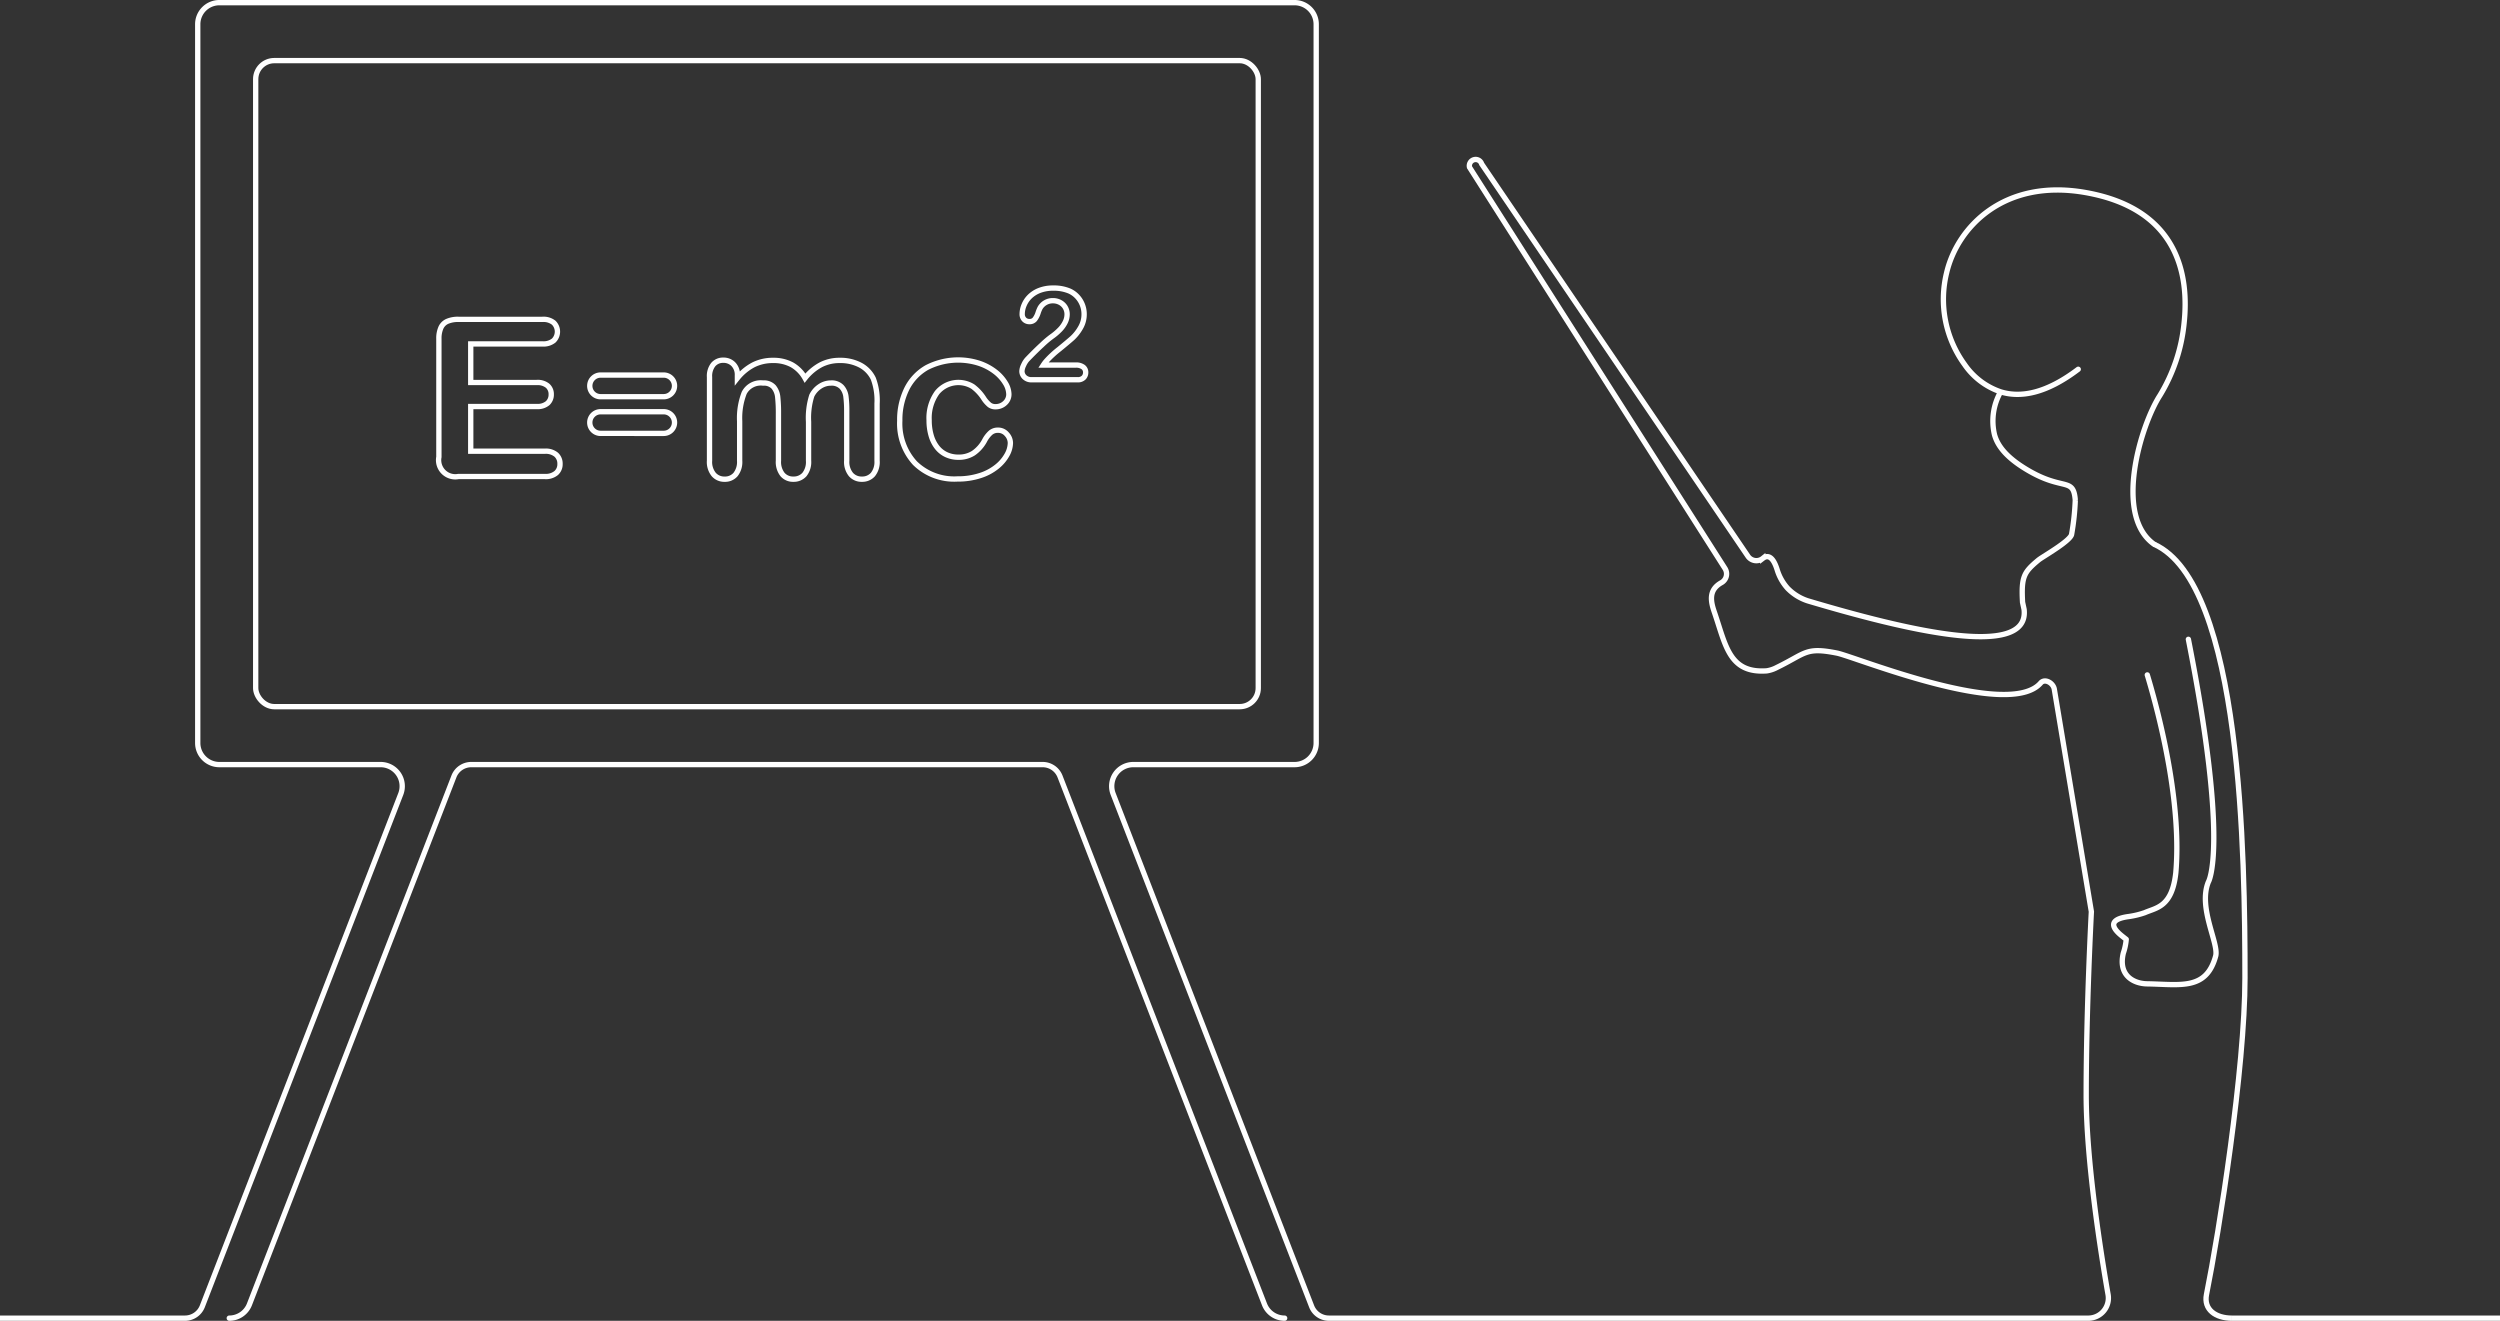 <svg xmlns="http://www.w3.org/2000/svg" id="Livello_1" data-name="Livello 1" viewBox="0 0 404.138 213.519"><rect x="0" y="0" width="404.138" height="213.519" fill="#333333" stroke="none"/><defs><style>      .cls-1, .cls-2 {        fill: none;        stroke: #fff;        stroke-width: 0.86px;      }      .cls-1 {        stroke-linecap: round;        stroke-linejoin: round;      }      .cls-2 {        stroke-miterlimit: 10;      }    </style></defs><title>formazione-aziende</title><g><path class="cls-1" d="M477.101,617.242c-6.585-4.614-2.217-19.18.92-24.058a27.688,27.688,0,0,0,3.908-11.659c.838-7.702-.87-18.491-15.945-21.151-13.154-2.315-20.691,5.583-22.432,12.94a17.94,17.94,0,0,0,2.907,14.878,11.579,11.579,0,0,0,5.813,4.401c3.186.985,7.308.328,12.546-3.646" transform="translate(-128.862 -529.252)"></path><path class="cls-2" d="M477.101,617.242c14.207,6.409,14.672,50.775,14.672,70.103,0,14.648-4.188,41.087-6.224,51.186-.476,2.414,1.468,3.81,4.122,3.81" transform="translate(-128.862 -529.252)"></path><path class="cls-1" d="M475.984,638.356c2.718,9.05,5.491,21.874,4.611,31.974-.6,5.569-3.148,5.636-5.004,6.455a13.731,13.731,0,0,1-2.569.626c-4.556.59-1.55,2.81-.904,3.329l.462.362a9.48,9.48,0,0,1-.473,2.231c-.871,3.655,1.72,4.94,3.862,4.962,5.372.086,9.549,1.105,11.071-4.499.533-2.044-2.886-7.794-1.182-11.969,0,0,3.411-5.587-3.233-39.227" transform="translate(-128.862 -529.252)"></path><path class="cls-1" d="M165.928,742.34h0a3.494,3.494,0,0,0,3.259-2.232L202.24,654.775a3.009,3.009,0,0,1,2.806-1.923h92.368a3.009,3.009,0,0,1,2.806,1.923l33.053,85.333a3.494,3.494,0,0,0,3.259,2.232h0" transform="translate(-128.862 -529.252)"></path><path class="cls-2" d="M452.272,592.593a9.583,9.583,0,0,0-.985,6.946c.476,1.708,1.774,3.432,4.565,5.222,6.487,4.155,8.162,1.379,8.49,5.337a40.253,40.253,0,0,1-.591,5.518c-.129.962-3.878,3.163-5.07,3.957a4.728,4.728,0,0,0-.408.31c-2.27,1.902-2.675,2.674-2.456,6.726l.254,1.176c.896,8.251-19.686,3.133-34.644-1.305a7.971,7.971,0,0,1-3.58-2.115,7.89,7.89,0,0,1-1.694-3.002c-.74-2.372-1.642-2.368-2.334-1.837a1.654,1.654,0,0,1-2.39-.349l-43.046-63.421a1.019,1.019,0,0,0-1.964.542L407.71,621.14a1.624,1.624,0,0,1-.571,2.302c-2.142,1.2-1.733,3.067-1.113,4.847,1.835,5.377,2.399,9.839,8.436,9.41a5.116,5.116,0,0,0,1.664-.561c4.716-2.292,4.573-3.325,9.717-2.306,2.957.616,27.771,10.783,32.902,4.83.666-.773,2.001-.034,2.2.966l5.999,35.993s-.838,15.535-.838,29.641c0,10.575,2.348,25.453,3.531,32.219a3.252,3.252,0,0,1-3.12,3.859H343.695a3,3,0,0,1-2.804-1.916c-6.812-17.586-26.302-67.906-32.08-82.821a3.491,3.491,0,0,1,3.261-4.751h26.067a3.494,3.494,0,0,0,3.494-3.494V533.176a3.494,3.494,0,0,0-3.494-3.495H164.321a3.494,3.494,0,0,0-3.494,3.495V649.358a3.494,3.494,0,0,0,3.494,3.494h26.067a3.494,3.494,0,0,1,3.259,4.757l-32.076,82.809a3.009,3.009,0,0,1-2.806,1.923H128.862" transform="translate(-128.862 -529.252)"></path><line class="cls-2" x1="360.81" y1="213.089" x2="404.138" y2="213.089"></line><rect class="cls-1" x="41.333" y="9.798" width="162.07" height="104.435" rx="3"></rect><g><path class="cls-2" d="M216.549,584.848H204.958v6.237h10.673a2.542,2.542,0,0,1,1.759.529,1.797,1.797,0,0,1,.581,1.395,1.864,1.864,0,0,1-.572,1.412,2.481,2.481,0,0,1-1.767.545H204.958v7.226h11.99a2.623,2.623,0,0,1,1.828.563,1.934,1.934,0,0,1,.615,1.499,1.893,1.893,0,0,1-.615,1.464,2.623,2.623,0,0,1-1.828.563H202.965a2.695,2.695,0,0,1-3.154-3.154V584.033a4.272,4.272,0,0,1,.33-1.81,2.037,2.037,0,0,1,1.03-1.022,4.335,4.335,0,0,1,1.793-.322h13.584a2.643,2.643,0,0,1,1.829.546,2.029,2.029,0,0,1,0,2.876A2.643,2.643,0,0,1,216.549,584.848Z" transform="translate(-128.862 -529.252)"></path><path class="cls-2" d="M236.153,593.381H225.951a1.749,1.749,0,0,1-1.749-1.749v-.001a1.749,1.749,0,0,1,1.749-1.749h10.202a1.749,1.749,0,0,1,1.749,1.749v.001A1.749,1.749,0,0,1,236.153,593.381Zm0,5.928H225.951a1.749,1.749,0,0,1-1.749-1.749h0a1.749,1.749,0,0,1,1.749-1.749h10.202a1.749,1.749,0,0,1,1.749,1.749h0A1.749,1.749,0,0,1,236.153,599.31Z" transform="translate(-128.862 -529.252)"></path><path class="cls-2" d="M259.57,597.444v6.289a3.235,3.235,0,0,1-.675,2.236,2.295,2.295,0,0,1-1.784.744,2.228,2.228,0,0,1-1.741-.744,3.257,3.257,0,0,1-.668-2.236v-7.536a24.214,24.214,0,0,0-.121-2.773,3.012,3.012,0,0,0-.658-1.619,2.109,2.109,0,0,0-1.698-.632,3.018,3.018,0,0,0-3.059,1.594,11.247,11.247,0,0,0-.736,4.575v6.393a3.27,3.27,0,0,1-.667,2.227,2.236,2.236,0,0,1-1.759.753,2.267,2.267,0,0,1-1.759-.753,3.212,3.212,0,0,1-.685-2.227V590.202a2.968,2.968,0,0,1,.615-2.027,2.063,2.063,0,0,1,1.62-.693,2.203,2.203,0,0,1,1.621.65,2.427,2.427,0,0,1,.65,1.793v.451a8.243,8.243,0,0,1,2.634-2.167,6.947,6.947,0,0,1,3.118-.693,6.25,6.25,0,0,1,3.067.71,5.569,5.569,0,0,1,2.114,2.149,8.22,8.22,0,0,1,2.565-2.158,6.551,6.551,0,0,1,3.032-.701,6.906,6.906,0,0,1,3.344.763,4.85,4.85,0,0,1,2.097,2.183,10.018,10.018,0,0,1,.606,4.037v9.235a3.23,3.23,0,0,1-.676,2.236,2.294,2.294,0,0,1-1.784.744,2.267,2.267,0,0,1-1.759-.753,3.212,3.212,0,0,1-.684-2.227v-7.953a18.262,18.262,0,0,0-.13-2.443,2.809,2.809,0,0,0-.702-1.542,2.236,2.236,0,0,0-1.733-.624,3.176,3.176,0,0,0-1.776.553,3.77,3.77,0,0,0-1.308,1.49A11.843,11.843,0,0,0,259.57,597.444Z" transform="translate(-128.862 -529.252)"></path><path class="cls-2" d="M292.196,600.858a4.074,4.074,0,0,1-.529,1.888,6.476,6.476,0,0,1-1.611,1.914,8.296,8.296,0,0,1-2.729,1.464,11.575,11.575,0,0,1-3.708.554,9.052,9.052,0,0,1-6.844-2.555,9.461,9.461,0,0,1-2.461-6.853,11.284,11.284,0,0,1,1.126-5.145,8.086,8.086,0,0,1,3.257-3.457,11.075,11.075,0,0,1,8.464-.684,8.833,8.833,0,0,1,2.599,1.385,6.647,6.647,0,0,1,1.628,1.812,3.585,3.585,0,0,1,.563,1.793,1.891,1.891,0,0,1-.632,1.438,2.17,2.17,0,0,1-1.533.589,1.546,1.546,0,0,1-.979-.303,4.788,4.788,0,0,1-.875-.98,7.181,7.181,0,0,0-1.812-1.976,4.448,4.448,0,0,0-5.778.98,7.079,7.079,0,0,0-1.283,4.479,8.658,8.658,0,0,0,.329,2.451,5.57,5.57,0,0,0,.954,1.907,4.07,4.07,0,0,0,1.507,1.195,4.571,4.571,0,0,0,1.94.407,4.373,4.373,0,0,0,2.435-.658,5.767,5.767,0,0,0,1.793-2.01,4.616,4.616,0,0,1,.935-1.247,1.778,1.778,0,0,1,1.23-.451,1.823,1.823,0,0,1,1.438.659A2.11,2.11,0,0,1,292.196,600.858Z" transform="translate(-128.862 -529.252)"></path><path class="cls-2" d="M297.518,588.267h5.244a1.91,1.91,0,0,1,1.195.322,1.049,1.049,0,0,1,.411.874,1.161,1.161,0,0,1-.327.834,1.308,1.308,0,0,1-.989.342H295.66a1.601,1.601,0,0,1-1.175-.416,1.333,1.333,0,0,1-.422-.98,2.491,2.491,0,0,1,.271-.96,3.429,3.429,0,0,1,.593-.939q1.335-1.387,2.411-2.376a15.731,15.731,0,0,1,1.537-1.301,8.89,8.89,0,0,0,1.371-1.17,4.659,4.659,0,0,0,.834-1.205,2.865,2.865,0,0,0,.286-1.21,2.185,2.185,0,0,0-.306-1.15,2.125,2.125,0,0,0-.834-.788,2.405,2.405,0,0,0-1.15-.281,2.349,2.349,0,0,0-2.069,1.155,4.946,4.946,0,0,0-.337.824,3.446,3.446,0,0,1-.532,1.034,1.059,1.059,0,0,1-.869.362,1.13,1.13,0,0,1-.834-.332,1.224,1.224,0,0,1-.332-.904,3.781,3.781,0,0,1,.311-1.446,4.139,4.139,0,0,1,.929-1.366,4.612,4.612,0,0,1,1.567-.99,6.019,6.019,0,0,1,2.225-.377,6.431,6.431,0,0,1,2.622.482,3.93,3.93,0,0,1,1.235.884,4.151,4.151,0,0,1,1.125,2.833,4.284,4.284,0,0,1-.618,2.265,7.023,7.023,0,0,1-1.26,1.597q-.644.578-2.155,1.813a16.128,16.128,0,0,0-2.074,1.919A5.627,5.627,0,0,0,297.518,588.267Z" transform="translate(-128.862 -529.252)"></path></g></g></svg>